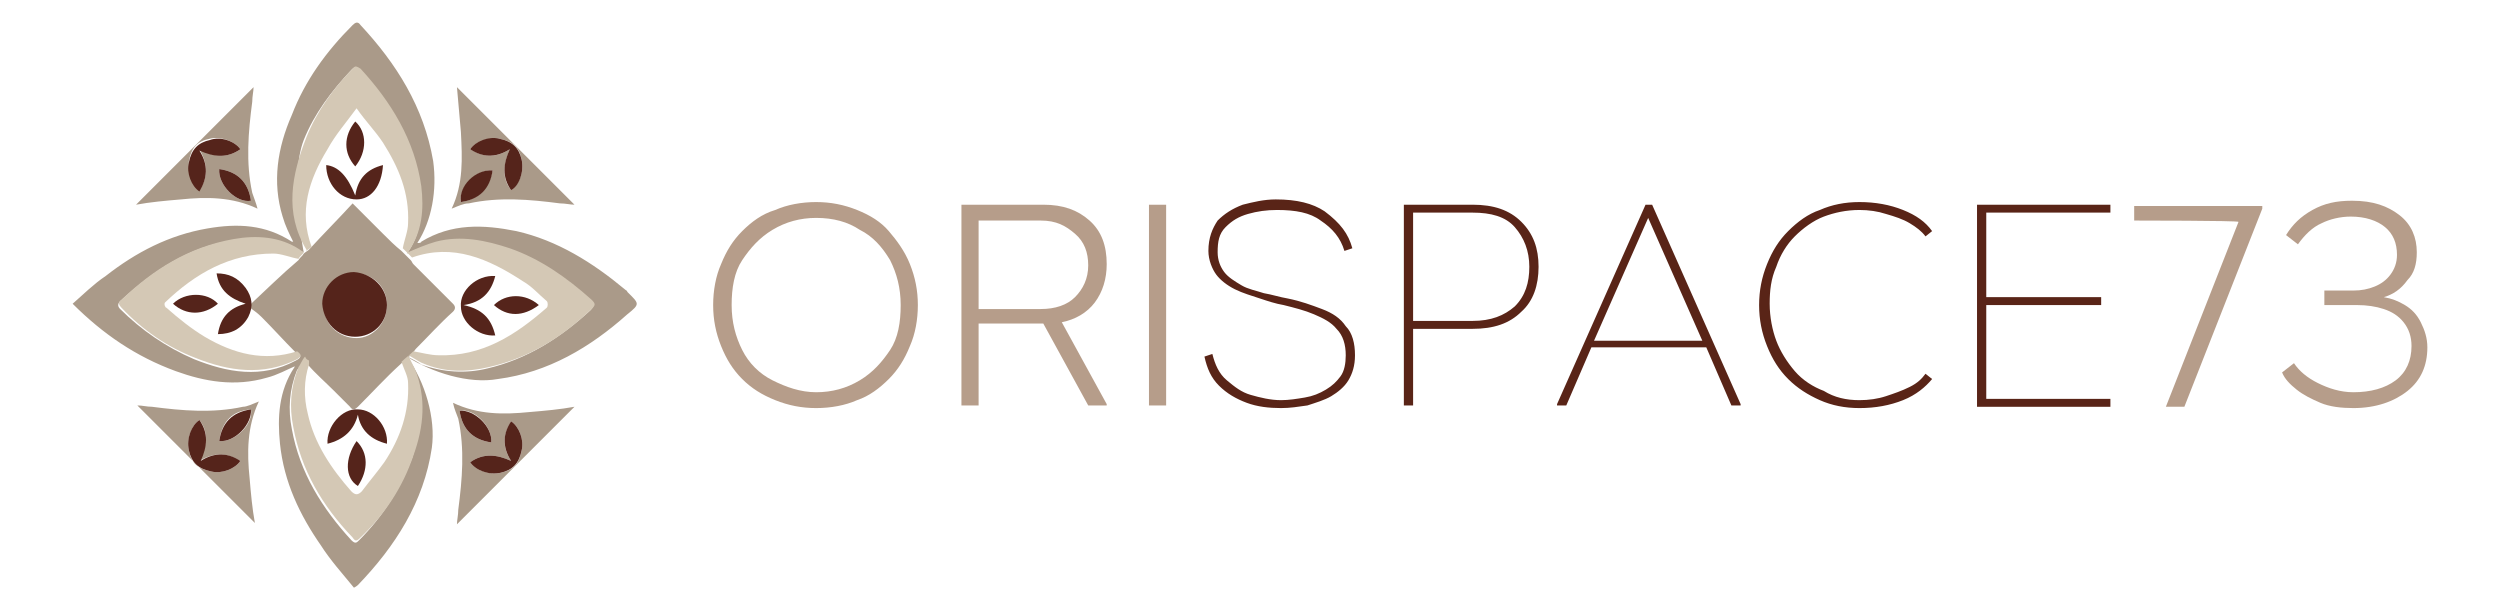 <svg xmlns="http://www.w3.org/2000/svg" xmlns:xlink="http://www.w3.org/1999/xlink" x="0px" y="0px" viewBox="0 0 189.3 46.2" style="enable-background:new 0 0 189.3 46.2;" xml:space="preserve"><style type="text/css">	.st0{fill:#B69D8A;}	.st1{fill:#592417;}	.st2{fill:#AA9A89;}	.st3{fill:#D4C8B5;}	.st4{fill:#55241B;}</style><g id="Livello_2"></g><g id="Livello_1">	<g>		<g>			<path class="st0" d="M61.8,30.9c-1.1,0-2.1-0.2-3.1-0.6s-1.8-0.9-2.5-1.6c-0.7-0.7-1.2-1.5-1.6-2.5c-0.4-1-0.6-2-0.6-3.1     c0-1.1,0.2-2.2,0.6-3.1c0.4-1,0.9-1.8,1.6-2.5c0.7-0.7,1.5-1.3,2.5-1.6c0.9-0.4,2-0.6,3.1-0.6s2.1,0.2,3.1,0.6s1.8,0.9,2.4,1.6     s1.2,1.5,1.6,2.5c0.4,1,0.6,2,0.6,3.1s-0.2,2.2-0.6,3.1c-0.4,1-0.9,1.8-1.6,2.5c-0.7,0.7-1.5,1.3-2.4,1.6     C64,30.7,62.9,30.9,61.8,30.9z M61.8,29.7c1.2,0,2.3-0.3,3.3-0.9s1.7-1.4,2.3-2.3s0.8-2.1,0.8-3.4c0-1.3-0.3-2.4-0.8-3.4     c-0.6-1-1.3-1.8-2.3-2.3c-0.9-0.6-2-0.9-3.3-0.9c-1.2,0-2.3,0.3-3.3,0.9c-1,0.6-1.7,1.4-2.3,2.3s-0.8,2.1-0.8,3.4     c0,1.3,0.3,2.4,0.8,3.4c0.5,1,1.3,1.8,2.3,2.3S60.6,29.7,61.8,29.7z M83.8,20c0,1.1-0.3,2.1-0.9,2.9c-0.6,0.8-1.5,1.3-2.5,1.5     l3.4,6.2v0.1h-1.4L79,24.5h0h-4.9v6.2h-1.3V15.5H79c1.5,0,2.6,0.4,3.5,1.2C83.4,17.5,83.8,18.6,83.8,20z M78.8,16.7h-4.7v6.7h4.7     c1.1,0,2-0.3,2.6-0.9s1-1.4,1-2.4c0-1-0.3-1.8-1-2.4S80,16.7,78.8,16.7z M87,30.7V15.5h1.3v15.2H87z"></path>			<path class="st1" d="M102.4,18.8l-0.6,0.2c-0.3-1-0.9-1.7-1.8-2.3c-0.8-0.6-1.9-0.8-3.3-0.8c-0.8,0-1.5,0.1-2.2,0.3     c-0.7,0.2-1.2,0.5-1.7,1s-0.6,1.1-0.6,1.9c0,0.6,0.2,1.1,0.5,1.5c0.3,0.4,0.8,0.7,1.3,1c0.5,0.3,1.1,0.4,1.7,0.6     c0.6,0.1,1.2,0.3,1.8,0.4c1,0.2,1.8,0.5,2.6,0.8c0.8,0.3,1.4,0.7,1.8,1.3c0.5,0.5,0.7,1.3,0.7,2.2c0,0.8-0.2,1.4-0.5,1.9     c-0.3,0.5-0.8,0.9-1.3,1.2c-0.5,0.3-1.2,0.5-1.8,0.7c-0.7,0.1-1.3,0.2-2,0.2c-0.9,0-1.8-0.1-2.6-0.4c-0.8-0.3-1.5-0.7-2.1-1.3     c-0.6-0.6-0.9-1.3-1.1-2.2l0.6-0.2c0.2,0.8,0.5,1.5,1.1,2s1.1,0.9,1.8,1.1c0.7,0.2,1.5,0.4,2.3,0.4c0.6,0,1.2-0.1,1.8-0.2     c0.6-0.1,1.1-0.3,1.6-0.6s0.8-0.6,1.1-1c0.3-0.4,0.4-1,0.4-1.6c0-0.8-0.2-1.5-0.7-2c-0.4-0.5-1-0.8-1.7-1.1s-1.5-0.5-2.3-0.7     c-0.6-0.1-1.2-0.3-1.8-0.5s-1.3-0.4-1.9-0.7s-1.1-0.7-1.4-1.1s-0.6-1.1-0.6-1.8c0-1,0.3-1.7,0.7-2.3c0.5-0.5,1.1-0.9,1.9-1.2     c0.8-0.2,1.6-0.4,2.5-0.4c1.6,0,2.8,0.3,3.7,0.9C101.5,16.9,102.1,17.7,102.4,18.8z M106.3,15.5h5.2c1.6,0,2.8,0.4,3.7,1.3     c0.9,0.9,1.3,2,1.3,3.4c0,1.4-0.4,2.6-1.3,3.4c-0.9,0.9-2.1,1.3-3.7,1.3H107v5.8h-0.7L106.3,15.5L106.3,15.5z M107,24.3h4.5     c1.4,0,2.4-0.4,3.2-1.1c0.8-0.8,1.1-1.8,1.1-3c0-1.2-0.4-2.2-1.1-3s-1.8-1.1-3.2-1.1H107V24.3z M124.6,15.5h0.5l6.7,15.1v0.1     h-0.7l-1.9-4.4h-8.7l-1.9,4.4h-0.7v-0.1L124.6,15.5z M124.8,16.5l-4.1,9.3h8.2L124.8,16.5z M140.8,30.3c0.7,0,1.4-0.1,2-0.3     c0.6-0.2,1.2-0.4,1.8-0.7s0.9-0.6,1.2-1l0.5,0.4c-0.5,0.6-1.2,1.2-2.2,1.6c-1,0.4-2.1,0.6-3.3,0.6c-1.1,0-2.1-0.2-3-0.6     s-1.7-0.9-2.4-1.6s-1.2-1.5-1.6-2.5c-0.4-1-0.6-2-0.6-3.1s0.2-2.1,0.6-3.1c0.4-1,0.9-1.8,1.6-2.5c0.7-0.7,1.5-1.3,2.4-1.6     c0.9-0.4,1.9-0.6,3-0.6c1.2,0,2.3,0.2,3.3,0.6c1,0.4,1.7,0.9,2.2,1.6l-0.5,0.4c-0.3-0.4-0.7-0.7-1.2-1c-0.5-0.3-1.1-0.5-1.8-0.7     c-0.6-0.2-1.3-0.3-2-0.3c-1,0-1.9,0.2-2.7,0.5s-1.6,0.9-2.2,1.5s-1.1,1.4-1.4,2.3c-0.4,0.9-0.5,1.8-0.5,2.8c0,1,0.2,2,0.5,2.8     s0.8,1.6,1.4,2.3s1.4,1.2,2.2,1.5C138.9,30.1,139.8,30.3,140.8,30.3z M159.8,15.5v0.6h-9.4v6.4h8.7v0.6h-8.7v7.1h9.4v0.6h-10.1     V15.5H159.8z"></path>			<path class="st0" d="M161.6,16.7v-1.1h9.7v0.2l-5.9,15H164l5.5-14C169.5,16.7,161.6,16.7,161.6,16.7z M180.5,22.5     c0.6,0.1,1.1,0.3,1.6,0.6s0.9,0.7,1.2,1.3s0.5,1.2,0.5,1.9c0,1.4-0.5,2.5-1.5,3.3s-2.4,1.3-4.1,1.3c-0.9,0-1.8-0.1-2.5-0.4     s-1.3-0.6-1.8-1s-0.9-0.8-1.1-1.3l0.9-0.7c0.4,0.6,1,1.1,1.8,1.5c0.8,0.4,1.7,0.7,2.7,0.7c1.3,0,2.4-0.3,3.2-0.9s1.2-1.5,1.2-2.6     c0-0.7-0.2-1.3-0.6-1.8c-0.4-0.5-0.9-0.8-1.5-1c-0.6-0.2-1.3-0.3-2-0.3H176v-1.1h2.2c0.6,0,1.1-0.1,1.6-0.3s0.9-0.5,1.2-0.9     s0.5-0.9,0.5-1.5c0-0.9-0.3-1.6-0.9-2.1s-1.5-0.8-2.6-0.8c-0.8,0-1.6,0.2-2.2,0.5c-0.7,0.3-1.3,0.9-1.8,1.6l-0.9-0.7     c0.5-0.8,1.1-1.4,2-1.9c0.9-0.5,1.8-0.7,3-0.7c1.6,0,2.7,0.4,3.6,1.1c0.9,0.7,1.3,1.7,1.3,2.8c0,0.9-0.2,1.6-0.7,2.1     C181.8,21.9,181.2,22.3,180.5,22.5z"></path>		</g>		<g>			<path class="st2" d="M30.8,27c1.4,1.9,2.2,4.7,1.9,6.9c-0.6,4.1-2.8,7.5-5.6,10.4c0,0-0.1,0.1-0.3,0.2c-0.9-1.1-1.8-2.1-2.5-3.2     c-1.6-2.3-2.8-4.8-3.1-7.7c-0.2-2-0.1-4,1.1-5.8c0-0.1,0.1-0.1,0.1-0.1c-0.7,0.3-1.4,0.7-2.2,0.9c-2.4,0.7-4.7,0.3-6.9-0.5     C10.3,27,7.8,25.3,5.5,23c0.8-0.7,1.6-1.5,2.5-2.1c2.3-1.8,4.8-3.1,7.7-3.6c2.3-0.4,4.4-0.3,6.4,1c0,0,0.1,0,0.1,0     c-0.3-0.6-0.6-1.2-0.8-1.9c-0.8-2.6-0.4-5.2,0.7-7.7c1-2.6,2.6-4.8,4.6-6.8c0.2-0.2,0.4-0.3,0.6,0c2.7,2.9,4.8,6.2,5.5,10.3     c0.3,2.2-0.1,4.5-1.2,6.2c0.1,0,0.3,0,0.3-0.1c2.3-1.4,4.7-1.3,7.2-0.8c3.1,0.7,5.8,2.4,8.2,4.4c0.1,0.1,0.2,0.1,0.2,0.2     c0.9,0.9,1,0.9,0,1.7c-2.8,2.5-6,4.4-9.8,4.9C35.5,29.1,32.7,28.2,30.8,27c0.1,0,1,0.5,1.1,0.6c1.6,0.6,3.4,0.7,5,0.3     c3-0.7,5.5-2.3,7.8-4.4c0.3-0.3,0.3-0.5,0-0.7c-1.8-1.6-3.8-3-6.2-3.9c-1.8-0.6-3.7-1-5.6-0.5c-0.7,0.2-1.4,0.5-2.1,0.8     c1.1-1.5,1.2-3.2,1-4.9c-0.4-3.5-2.3-6.3-4.6-8.9C27,5,26.9,5,26.6,5.3c-1.5,1.6-2.8,3.3-3.6,5.3c-1.1,2.8,0,8.6,0,8.5     c-0.1,0-0.3-0.1-0.4-0.1c-1.6-1-3.3-1-5-0.8c-3.3,0.5-6,2.3-8.5,4.6c-0.2,0.2-0.2,0.4,0,0.6c1.6,1.6,3.5,2.9,5.6,3.8     c2.5,1,5.1,1.5,7.7,0.1c0.4-0.2,0.5-0.4,0-0.6c-0.9-0.9-1.7-1.8-2.6-2.7c-0.3-0.3-0.6-0.5-1-0.8c1.4-1.3,2.5-2.4,3.8-3.5     c0.1-0.2,0.3-0.3,0.4-0.5c0.1-0.1,0.3-0.2,0.4-0.3c1.1-1.2,2.2-2.3,3.3-3.5c0.9,0.9,1.6,1.6,2.3,2.3c0.5,0.5,0.9,0.9,1.4,1.3     c0.2,0.2,0.5,0.5,0.7,0.7c0.1,0.1,0.1,0.2,0.2,0.3c1,1,2,2,3,3c0.2,0.2,0.2,0.4,0,0.6c-1,0.9-1.9,1.9-2.8,2.8     c-0.1,0.1-0.2,0.3-0.3,0.4c-0.3,0.3-0.6,0.5-0.9,0.8c-1.1,1-2.1,2.1-3.2,3.2c-0.2,0.2-0.4,0.3-0.6,0c-0.4-0.4-0.8-0.8-1.2-1.2     c-0.7-0.7-1.4-1.3-2-2c-0.3,0-0.2,0-0.4-0.1c0,0.3-0.3,0.4-0.4,0.5c-0.6,1.5-0.7,3-0.4,4.5c0.6,3.3,2.3,6,4.5,8.4     c0.3,0.3,0.4,0.2,0.6,0c1.8-1.8,3.1-3.9,4-6.2C32,32.4,31.7,29.2,30.8,27C30.8,26.9,30.8,27,30.8,27z M29.3,23.1     c0-1.4-1.1-2.4-2.4-2.4c-1.3,0-2.5,1.1-2.4,2.4c0,1.4,1.1,2.5,2.5,2.5C28.2,25.6,29.3,24.5,29.3,23.1z"></path>			<path class="st3" d="M31.4,27.9c0.9,2.2,0.7,4.4-0.1,6.6c-0.8,2.4-2.2,4.5-4,6.2c-0.3,0.3-0.4,0.3-0.6,0     c-2.3-2.4-3.9-5.1-4.5-8.4c-0.3-1.5-0.2-3,0.4-4.5c0.1-0.1,0.3-0.6,0.5-0.8c0.1,0.2,0.1,0.2,0.3,0.3c0,0.1,0,0.2,0,0.3     c-0.4,1.2-0.4,2.5-0.1,3.7c0.5,2.3,1.8,4.2,3.3,5.9c0.3,0.3,0.5,0.3,0.8,0c0.6-0.8,1.2-1.5,1.7-2.2c1.2-1.8,1.9-3.8,1.8-6     c0-0.5-0.3-1-0.5-1.6c0.3-0.3,0.6-0.5,0.9-0.8c0.6,0.1,1.3,0.3,1.9,0.3c3.3,0.1,5.8-1.5,8.2-3.6c0.1-0.1,0.1-0.4,0-0.5     c-0.6-0.5-1.1-1.1-1.8-1.5c-2.6-1.7-5.3-2.9-8.4-1.8c-0.2-0.2-0.5-0.5-0.7-0.7c0.1-0.6,0.4-1.3,0.4-1.9c0.1-2.3-0.7-4.2-1.9-6.1     c-0.6-0.9-1.3-1.6-2-2.6c-0.8,1.1-1.6,2-2.2,3.1c-1.4,2.3-2.2,4.7-1.2,7.4c-0.1,0.1-0.3,0.2-0.4,0.3l0-0.1     c-1.7-2.8-1.1-5.7,0-8.5c0.8-2,2.1-3.8,3.6-5.3C26.9,5,27,5,27.3,5.2c2.3,2.5,4.1,5.4,4.6,8.9c0.2,1.7,0.1,3.4-1,5     c0.7-0.3,1.4-0.6,2.1-0.8c1.9-0.5,3.8-0.1,5.6,0.5c2.3,0.8,4.3,2.2,6.2,3.9c0.3,0.3,0.3,0.4,0,0.7c-2.2,2.1-4.7,3.7-7.8,4.4     c-1.7,0.4-3.4,0.4-5-0.3c-0.1,0-1-0.6-1.1-0.6"></path>			<path class="st2" d="M19.5,15.8C19.6,15.8,19.6,15.8,19.5,15.8C19.6,15.8,19.5,15.8,19.5,15.8L19.5,15.8z"></path>			<path class="st2" d="M19.5,30.4C19.5,30.4,19.6,30.4,19.5,30.4C19.6,30.4,19.5,30.4,19.5,30.4C19.5,30.5,19.5,30.4,19.5,30.4z"></path>			<path class="st3" d="M23,19.1c-0.1,0.2-0.3,0.3-0.4,0.5c-0.6-0.1-1.3-0.4-1.9-0.4c-3.3,0-5.9,1.5-8.2,3.7c-0.1,0.1,0,0.4,0.1,0.4     c0.9,0.8,1.9,1.6,2.9,2.2c2.2,1.3,4.5,1.9,7,1.1c0.4,0.3,0.3,0.4,0,0.6c-2.6,1.3-5.2,0.9-7.7-0.1c-2.1-0.8-4-2.1-5.6-3.8     c-0.2-0.2-0.3-0.4,0-0.6c2.4-2.3,5.1-4,8.5-4.6c1.7-0.3,3.5-0.2,5,0.8C22.8,19,22.9,19,23,19.1L23,19.1z"></path>			<path class="st4" d="M29.3,23.1c0,1.4-1.1,2.4-2.4,2.4c-1.4,0-2.4-1.1-2.5-2.5c0-1.3,1.1-2.4,2.4-2.4     C28.2,20.7,29.3,21.8,29.3,23.1z"></path>			<g>				<path class="st2" d="M19.5,15.8c-1.9-0.9-3.9-0.9-5.8-0.7c-1.2,0.1-2.3,0.2-3.4,0.4c2.9-2.9,5.9-5.9,8.9-8.9      c0,0.3-0.1,0.7-0.1,1.1c-0.3,2.3-0.5,4.6,0,6.9C19.2,14.9,19.4,15.4,19.5,15.8L19.5,15.8z M18.2,11.3c-0.4-0.6-1.5-1-2.3-0.8      c-1,0.2-1.4,0.7-1.6,1.7c-0.1,0.8,0.2,1.8,0.8,2.2c0.6-0.9,0.7-1.9,0-3.1C16.2,11.9,17.2,12,18.2,11.3z M16.6,12.8      c-0.1,1.2,1.3,2.6,2.4,2.4C18.8,13.8,18,13,16.6,12.8z"></path>				<path class="st4" d="M18.2,11.3c-1,0.7-2,0.6-3.1,0.1c0.7,1.1,0.6,2.1,0,3.1c-0.6-0.4-1-1.4-0.8-2.2c0.2-1,0.7-1.5,1.6-1.7      C16.7,10.3,17.8,10.7,18.2,11.3z"></path>				<path class="st4" d="M16.6,12.8c1.4,0.2,2.2,1,2.4,2.4C17.9,15.4,16.5,14,16.6,12.8z"></path>			</g>			<g>				<path class="st2" d="M34.2,15.8c0.9-1.9,0.8-3.8,0.7-5.8c-0.1-1.2-0.2-2.3-0.3-3.4c2.9,2.9,5.9,5.9,8.9,8.9      c-0.3,0-0.7-0.1-1.1-0.1c-2.3-0.3-4.6-0.5-6.9,0C35.1,15.4,34.7,15.6,34.2,15.8L34.2,15.8z M38.7,14.4c0.6-0.4,1-1.4,0.8-2.3      c-0.2-1-0.7-1.4-1.7-1.6c-0.8-0.1-1.8,0.2-2.2,0.8c1,0.6,1.9,0.7,3,0C38.1,12.5,38,13.5,38.7,14.4z M37.3,12.9      c-1.2-0.1-2.6,1.3-2.4,2.4C36.2,15.1,37,14.3,37.3,12.9z"></path>				<path class="st4" d="M38.7,14.4c-0.7-1-0.6-2-0.1-3.1c-1.1,0.7-2.1,0.6-3,0c0.4-0.6,1.4-1,2.2-0.8c1,0.2,1.5,0.7,1.7,1.6      C39.7,13,39.3,14.1,38.7,14.4z"></path>				<path class="st4" d="M37.3,12.9c-0.2,1.4-1,2.2-2.4,2.4C34.7,14.1,36,12.8,37.3,12.9z"></path>			</g>			<g>				<path class="st2" d="M34.3,30.5c1.9,0.9,3.8,0.9,5.8,0.7c1.2-0.1,2.3-0.2,3.4-0.4c-2.9,2.9-5.9,5.9-8.9,8.9      c0-0.3,0.1-0.7,0.1-1.1c0.3-2.3,0.5-4.6,0-6.9C34.6,31.4,34.4,31,34.3,30.5L34.3,30.5z M35.6,35c0.4,0.6,1.5,1,2.3,0.8      c1-0.2,1.4-0.7,1.6-1.7c0.2-0.8-0.2-1.8-0.8-2.2c-0.6,1-0.7,1.9,0,3C37.6,34.4,36.6,34.3,35.6,35z M37.2,33.5      c0.1-1.2-1.3-2.6-2.4-2.4C35,32.5,35.8,33.3,37.2,33.5z"></path>				<path class="st4" d="M35.6,35c1-0.7,2-0.6,3.1-0.1c-0.7-1.1-0.6-2.1,0-3c0.6,0.4,1,1.4,0.8,2.2c-0.2,1-0.7,1.5-1.6,1.7      C37,36,36,35.6,35.6,35z"></path>				<path class="st4" d="M37.2,33.5c-1.4-0.2-2.2-1-2.4-2.4C35.9,31,37.3,32.3,37.2,33.5z"></path>			</g>			<g>				<path class="st2" d="M19.6,30.4c-0.9,1.9-0.9,3.9-0.7,5.8c0.1,1.2,0.2,2.3,0.4,3.4c-2.9-2.9-5.9-5.9-8.9-8.9      c0.4,0,0.7,0.1,1.1,0.1c2.3,0.3,4.6,0.5,6.9,0C18.7,30.8,19.1,30.6,19.6,30.4L19.6,30.4z M15.1,31.8c-0.6,0.4-1,1.5-0.8,2.3      c0.2,1,0.7,1.4,1.7,1.6c0.8,0.2,1.8-0.2,2.2-0.8c-1-0.6-1.9-0.7-3.1,0C15.7,33.7,15.8,32.7,15.1,31.8z M16.6,33.4      c1.2,0.1,2.6-1.3,2.4-2.4C17.6,31.1,16.8,31.9,16.6,33.4z"></path>				<path class="st4" d="M15.1,31.8c0.7,1,0.6,2,0.1,3.1c1.1-0.7,2.1-0.6,3,0c-0.4,0.6-1.4,1-2.2,0.8c-1-0.2-1.5-0.7-1.7-1.6      C14.1,33.2,14.5,32.2,15.1,31.8z"></path>				<path class="st4" d="M16.6,33.4c0.2-1.4,1-2.2,2.4-2.4C19.1,32.1,17.8,33.5,16.6,33.4z"></path>			</g>			<path class="st4" d="M37.5,20.9c-0.3,1.2-1,2-2.4,2.2c1.4,0.3,2.1,1,2.4,2.3c-1.3,0.1-2.6-1-2.6-2.2C34.8,22,36.1,20.8,37.5,20.9     z"></path>			<path class="st4" d="M40.8,23.1c-1.2,0.9-2.4,0.9-3.4,0C38.3,22.2,39.8,22.2,40.8,23.1z"></path>			<path class="st4" d="M26.9,14.8c0.2-1.3,0.9-2,2.1-2.3c-0.1,1.6-0.9,2.6-2,2.6c-1.3,0-2.3-1.2-2.3-2.6     C25.6,12.6,26.3,13.3,26.9,14.8z"></path>			<path class="st4" d="M26.9,12.6c-0.9-1-0.9-2.3,0-3.4C27.8,10,27.8,11.5,26.9,12.6z"></path>			<path class="st4" d="M24.8,33.6c-0.1-1.3,1.1-2.7,2.3-2.6c1.2,0,2.3,1.3,2.2,2.6c-1.2-0.3-2-1-2.2-2.2     C26.8,32.6,26,33.3,24.8,33.6z"></path>			<path class="st4" d="M27,33.4c0.9,0.9,0.9,2.2,0.1,3.4C26.1,36.2,26.1,34.7,27,33.4z"></path>			<path class="st4" d="M18.6,23c-1.2-0.4-2-1-2.2-2.3c0.9,0,1.6,0.3,2.2,1.1c0.5,0.7,0.6,1.4,0.2,2.2c-0.5,0.9-1.3,1.3-2.3,1.3     C16.7,24,17.4,23.3,18.6,23z"></path>			<path class="st4" d="M16.5,23c-1.1,0.9-2.4,0.9-3.4,0C14,22.1,15.7,22.1,16.5,23z"></path>		</g>	</g></g></svg>